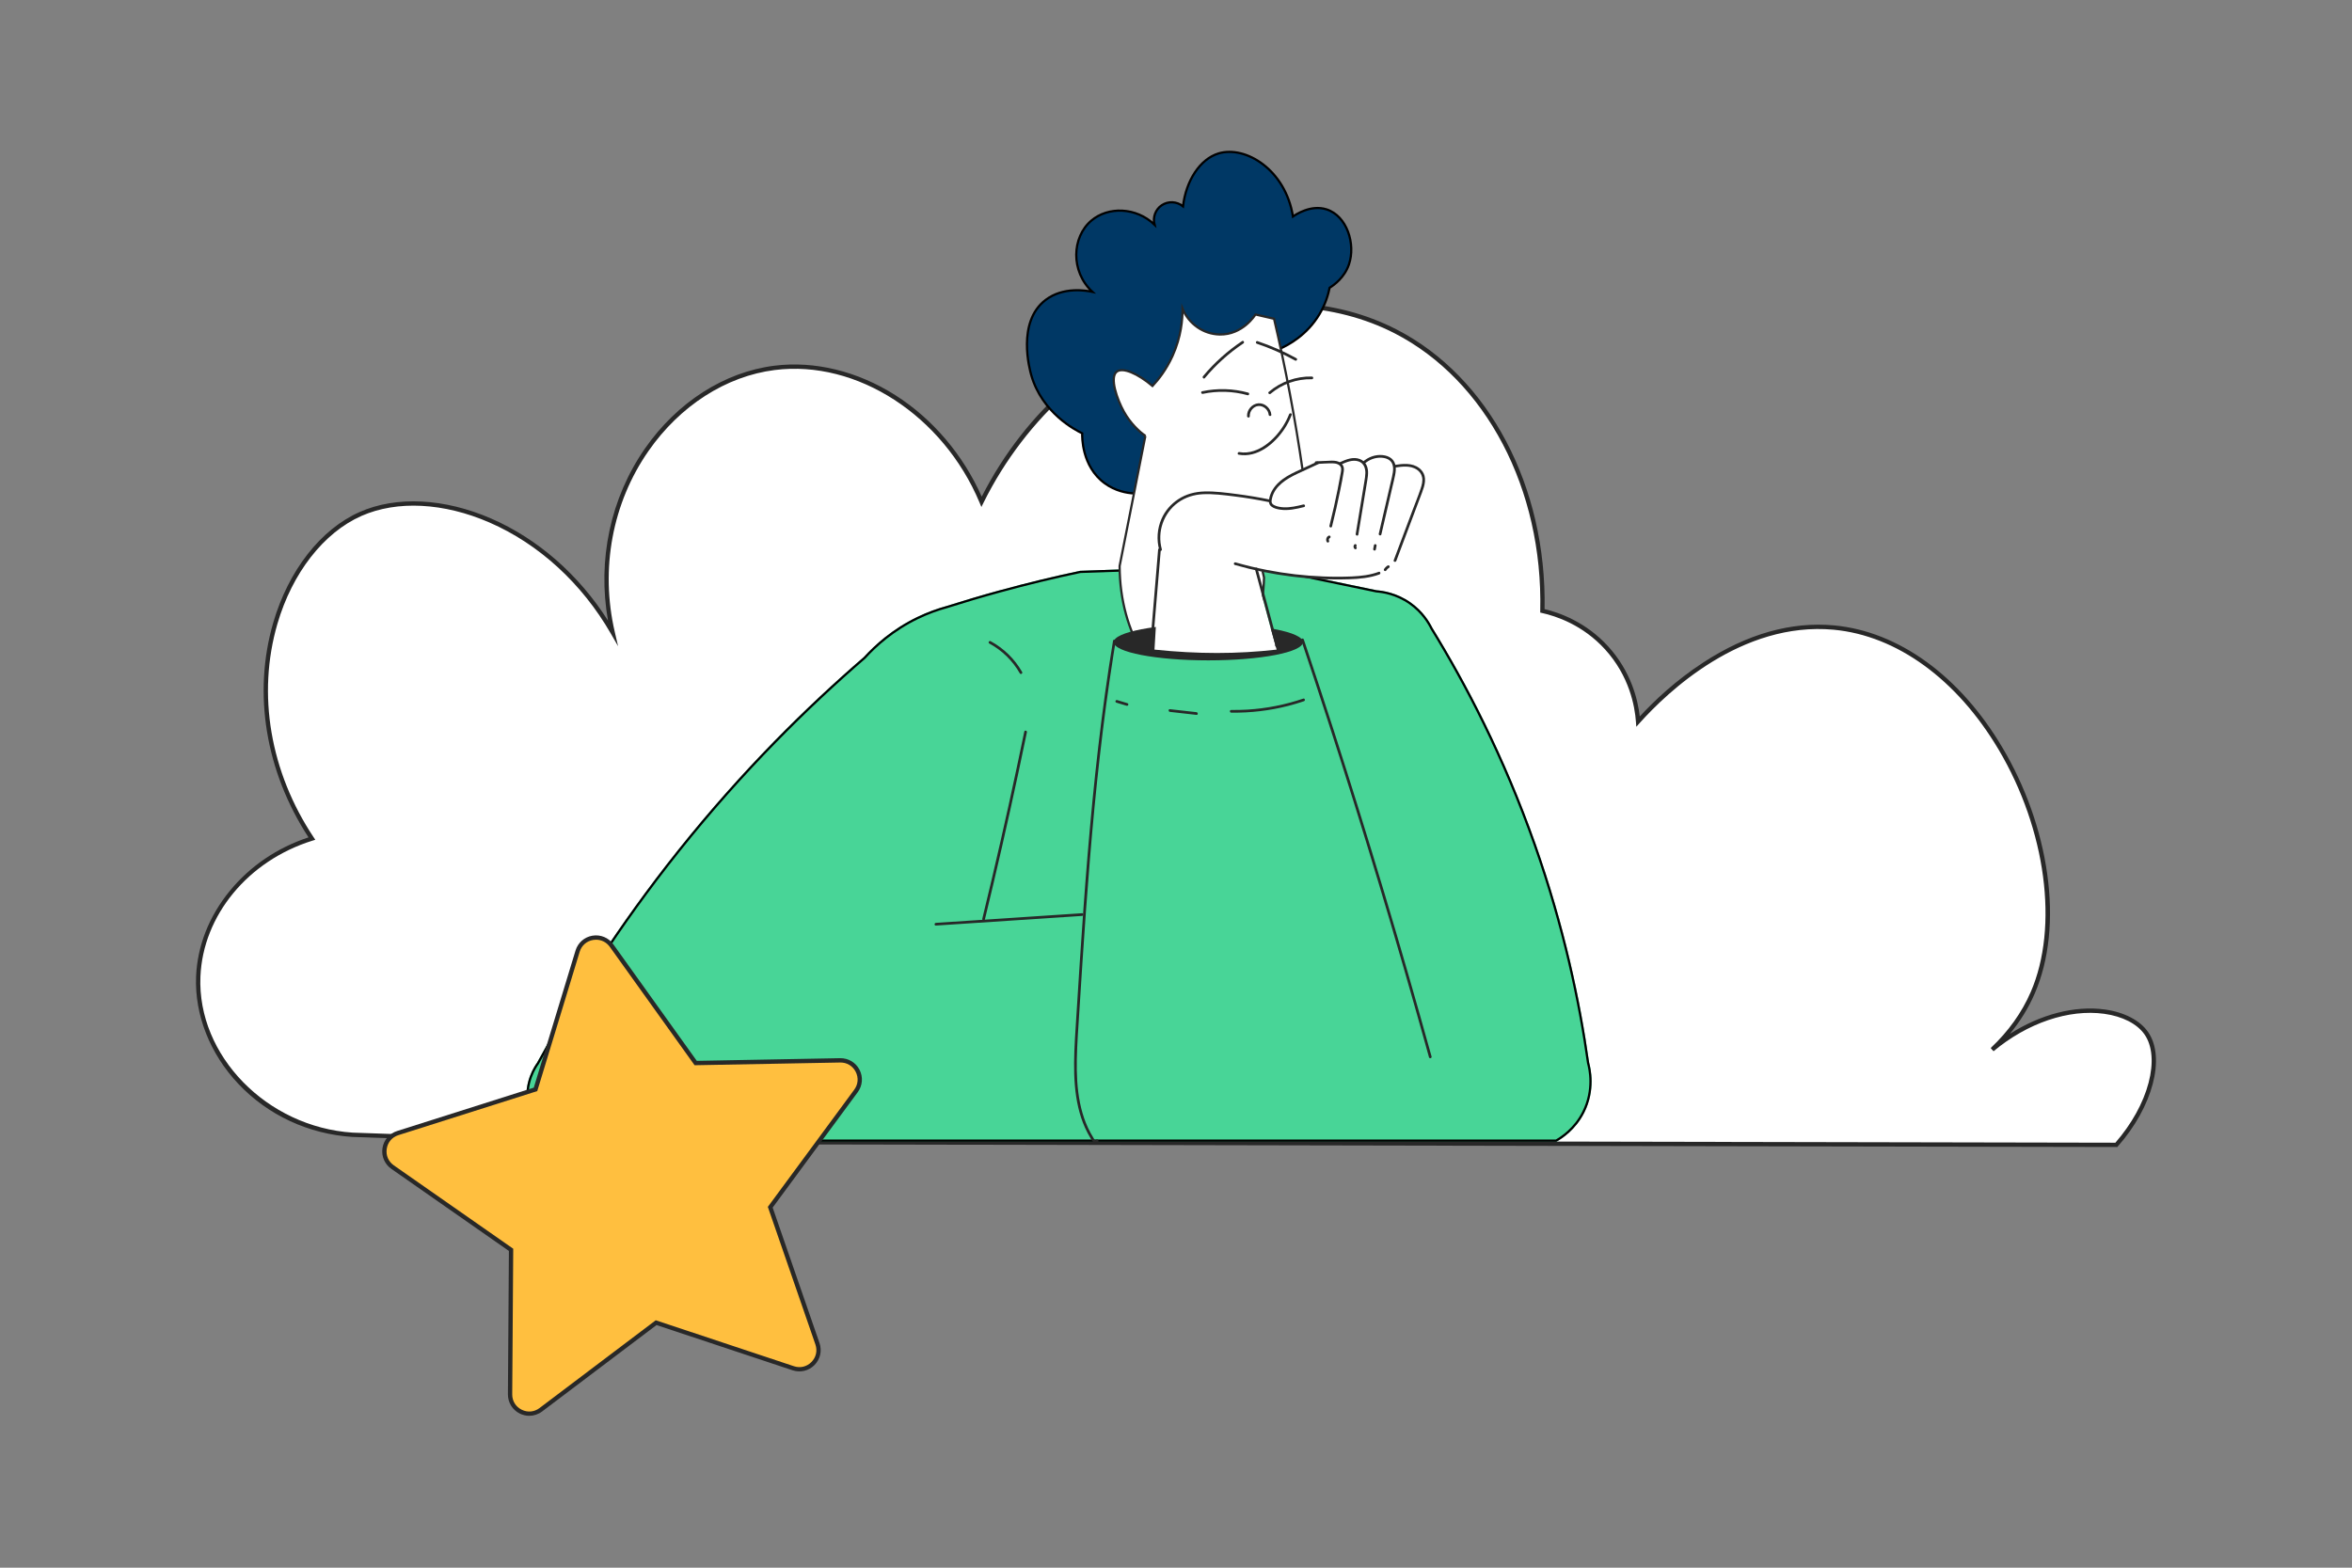 <?xml version="1.0" encoding="UTF-8"?>
<svg xmlns="http://www.w3.org/2000/svg" xmlns:xlink="http://www.w3.org/1999/xlink" id="_ÎÓÈ_1" viewBox="0 0 3000 2000">
  <rect x="0" y="0" width="3000" height="2000" fill="#808080" stroke="none"/>
  <defs>
    <style>.cls-1{fill:#282828;}.cls-1,.cls-2,.cls-3,.cls-4{stroke-width:0px;}.cls-5{clip-path:url(#clippath);}.cls-2{fill:none;}.cls-6{fill:#003865;}.cls-6,.cls-7,.cls-8,.cls-9{stroke-miterlimit:10;}.cls-6,.cls-8{stroke:#000;}.cls-6,.cls-9{stroke-width:2.83px;}.cls-3{fill:#ffbf3f;}.cls-7,.cls-4,.cls-9{fill:#fff;}.cls-7,.cls-9{stroke:#282828;}.cls-8{fill:#48d597;stroke-width:5.67px;}</style>
    <clipPath id="clippath">
      <path class="cls-2" d="M1377.64,728.22c-32.75,6.92-66.91,15.11-102.28,24.8-23.56,6.45-46.3,13.2-68.19,20.15-11.24,3.09-23.87,7.52-37.19,13.95-31.88,15.39-54.13,35.69-68.19,51.14-72.31,62.41-155.08,143.61-237.11,246.41-77.57,97.2-136,190.56-179.77,271.21-2.63,3.6-17.73,25.07-12.4,54.24,5.36,29.32,27.27,44.08,31,46.49h1281.66c7.25-4.1,24.56-15.21,35.64-37.19,14.62-29.01,8.09-56.53,6.2-63.54-11.05-78.3-31.08-173.85-68.19-278.96-39.85-112.88-88.24-205.16-131.73-275.86-3.49-7.05-11.65-21.14-27.9-32.55-17.8-12.5-35.53-14.9-43.39-15.5-52.18-10.85-104.35-21.7-156.53-32.55-73.87,2.58-147.74,5.17-221.62,7.75Z"></path>
    </clipPath>
  </defs>
  <path class="cls-7" d="M703.49,1456.61c-84.63-2.96-169.25-5.92-253.88-8.89-116.2-7.64-200.85-102.97-196.72-201.89,3.25-77.98,61.33-149.97,144.95-176.01-112.72-169.25-47.19-365.86,62.12-414.14,92.34-40.79,241.86,12.81,321.51,151.22-39.08-168.01,72.36-320.68,206.52-337.58,103.46-13.03,215.55,55.32,264.01,170.83,110.49-222.87,360.13-303.69,528.03-217.42,118.66,60.97,190.92,202.52,187.3,356.57,13.48,2.96,50.72,12.99,81.89,47.22,34.49,37.87,39.22,80.86,40.16,94.01,21.36-23.84,122.36-131.72,249.74-119.9,194.74,18.07,323.69,304.09,253.66,465.91-14.89,34.4-36.63,58.26-51.77,72.47,79.94-66.76,170.89-58.25,196.72-20.71,21.1,30.67,6.3,91.7-38.3,142.27-665.31-1.32-1330.63-2.64-1995.94-3.96Z"></path>
  <path class="cls-1" d="M2700.68,1463.32h-1.25s-1995.99-3.96-1995.99-3.96h-.05s-253.88-8.89-253.88-8.89c-56.02-3.68-107.62-27.68-145.39-67.58-36.35-38.39-56.02-88.4-53.99-137.18,1.63-39.04,16.48-76.77,42.96-109.11,25.88-31.62,60.55-55.18,100.44-68.3-54.86-84.15-71.27-183.82-44.98-274.01,19.36-66.42,60.59-119.19,110.28-141.13,46.79-20.67,107.92-17.6,167.73,8.4,59.45,25.85,111.86,71.78,149,130.25-13.72-77.24,3.11-156.48,47.12-219.65,41.15-59.08,101.28-97.56,164.96-105.58,51.29-6.46,106.15,6.9,154.46,37.62,47.52,30.22,86.44,76.03,110.1,129.43,28.25-55.34,65.8-103.4,111.65-142.89,44.47-38.3,94.51-66.77,148.74-84.62,46.35-15.25,93.18-21.84,139.22-19.59,46.82,2.29,90.38,13.64,129.48,33.73,117.82,60.54,191.78,200.43,188.84,356.83,18.98,4.48,52.79,16.44,81.12,47.55,29.12,31.97,37.82,67.66,40.29,89.39,18.01-19.52,45.73-45.96,81.45-69.16,55.83-36.26,111.81-52.07,166.38-47.01,82.32,7.64,160.58,64.43,214.73,155.81,29.48,49.74,49.2,105.28,57.05,160.61,8.16,57.5,2.68,110.52-15.84,153.32-7.91,18.28-18.54,35.49-31.74,51.43,39.01-24.93,82.65-36.43,121.08-31.17,24.91,3.41,45.08,13.93,55.35,28.85,22.48,32.66,5.92,95.28-38.51,145.65l-.82.94ZM703.5,1453.85l1994.69,3.96c20.61-23.62,35.64-50.76,42.37-76.53,6.6-25.25,4.79-47.06-5.09-61.41-9.39-13.65-28.18-23.31-51.56-26.51-45.14-6.19-97.9,11.67-141.12,47.77l-3.65-4.12c22.53-21.16,39.73-45.24,51.12-71.56,35.89-82.93,19.46-207.08-40.89-308.94-53.24-89.85-129.96-145.66-210.49-153.14-117.34-10.87-212.13,79.59-247.43,118.99l-4.34,4.84-.46-6.48c-1.42-19.87-8.43-58.3-39.45-92.35-28.45-31.23-62.61-42.47-80.44-46.38l-2.22-.49.05-2.27c3.64-155.21-69.29-294.19-185.81-354.06-76.03-39.07-172.42-44.1-264.46-13.81-110.74,36.45-205.45,120.28-259.85,230l-2.68,5.4-2.33-5.56c-46.65-111.2-156.49-182.34-261.13-169.17-62.13,7.83-120.86,45.46-161.12,103.26-46.11,66.19-61.8,150.37-43.05,230.96l4.22,18.15-9.29-16.15c-36.82-63.98-91.76-114.28-154.71-141.65-58.4-25.4-117.92-28.46-163.3-8.42-48.22,21.3-88.3,72.75-107.22,137.64-26.15,89.72-9.29,189.03,46.28,272.46l2.04,3.06-3.51,1.09c-82.28,25.63-139.75,95.35-143.02,173.49-4.2,100.69,84.71,191.83,194.15,199.03l253.74,8.88h-.04Z"></path>
  <g class="cls-5">
    <path class="cls-8" d="M1377.64,728.22c-32.75,6.92-66.91,15.11-102.28,24.8-23.56,6.45-46.3,13.2-68.19,20.15-11.24,3.09-23.87,7.52-37.19,13.95-31.88,15.39-54.13,35.69-68.19,51.14-72.31,62.41-155.08,143.61-237.11,246.41-77.57,97.2-136,190.56-179.77,271.21-2.63,3.6-17.73,25.07-12.4,54.24,5.36,29.32,27.27,44.08,31,46.49h1281.66c7.25-4.1,24.56-15.21,35.64-37.19,14.62-29.01,8.09-56.53,6.2-63.54-11.05-78.3-31.08-173.85-68.19-278.96-39.85-112.88-88.24-205.16-131.73-275.86-3.49-7.05-11.65-21.14-27.9-32.55-17.8-12.5-35.53-14.9-43.39-15.5-52.18-10.85-104.35-21.7-156.53-32.55-73.87,2.58-147.74,5.17-221.62,7.75Z"></path>
  </g>
  <path class="cls-6" d="M1445.3,629.44c-7.66-.53-22.38-2.7-36.36-12.99-29.51-21.71-28.72-59.69-28.57-63.63-8.65-4.21-51.01-25.91-64.93-74.02-2.11-7.29-18.74-67.94,18.18-96.1,22.61-17.24,51.85-12.05,59.74-10.39-28.21-26.21-26.22-69.81-1.3-90.91,21.41-18.12,56.96-17.28,80.52,5.19-2.47-9.37,1.2-19.29,9.09-24.67,8.25-5.63,19.41-5.13,27.27,1.3,3.76-32.65,21.66-60.4,45.45-67.53,34.21-10.25,85.26,20.73,94.8,80.52,3.58-2.51,22.83-15.49,42.86-9.09,26.03,8.31,37.36,44.24,28.57,70.13-5.73,16.87-18.91,26.26-24.67,29.87-1.82,9.03-5.43,21.11-12.99,33.76-16.16,27.05-40.11,39.48-50.65,44.15-62.34,61.47-124.67,122.94-187.01,184.41Z"></path>
  <path class="cls-9" d="M1460.91,556.23c-10.94,55.32-21.89,110.65-32.83,165.97.18,44.62,11.88,82.03,28.39,109.67,11.34,2.86,23.71,2.98,34.94,3.12,19.42.24,38.71.32,58.12,1.4,11.94.66,23.9,1.49,35.86,2.3,15.12-25.82,25.9-61.06,26.9-101.89-7.3-31.01-14.59-62.01-21.89-93.02,27.69,8.87,54.52,1.29,65.66-16.41,6.14-9.76,6.22-20.54,5.47-27.36-4.57-31.69-9.99-64.56-16.41-98.49-6.23-32.91-12.97-64.54-20.06-94.84l-23.71-5.47c-.66,1.09-16.43,26.05-45.6,25.53-20.6-.36-39.31-13.29-47.42-32.83.07,13.11-1.57,35.5-12.77,60.19-7.88,17.38-17.85,30.03-25.53,38.3-18.97-15.98-38-24.18-45.6-18.24-9.5,7.43.54,35.65,9.12,51.07,8.62,15.48,19.85,25.39,27.36,31.01Z"></path>
  <ellipse class="cls-1" cx="1541.23" cy="819.21" rx="120.64" ry="23.25"></ellipse>
  <path class="cls-4" d="M1472.56,828.76c2.56-39.34,5.12-88.23,7.68-127.57-1.31-5.84-5.07-25.99,6.29-44.69,13.48-22.2,42.75-33.3,72.63-26.54,20.95,2.1,41.9,4.19,62.85,6.28.34-2.45,1.16-6.35,3.49-10.48,3.25-5.75,7.76-8.95,11.17-11.17,15.13-9.88,39.68-21.03,42.6-22.35,3.77-1.3,10.22-2.94,18.16-2.09,4.57.49,8.36,1.66,11.17,2.79,1.78-1.57,6.62-5.4,13.97-6.28,9.02-1.09,15.67,3,17.46,4.19,1.44-1.59,6.54-6.83,14.66-7.68,8.58-.9,17.17,3.46,22.35,11.17,7.22-.23,14.43-.47,21.65-.7.99,0,9.15.07,14.66,6.98,5.59,7.02,3.72,15.13,3.49,16.06-12.8,32.12-25.61,64.25-38.41,96.37-2.62,3.2-7.13,7.93-13.97,11.87-7.24,4.18-13.97,5.68-18.16,6.28-24.46,3.49-54.25,5.61-87.99,3.49-21.33-1.34-40.67-4.15-57.71-7.56,8.53,29.76,19.21,71.86,27.74,101.61-50.59,5.76-100.54,5.76-155.79,0Z"></path>
  <path class="cls-1" d="M1659.69,816.7c11.51,34.28,22.85,68.62,34.01,103.02,11.16,34.4,22.13,68.85,32.93,103.37,10.85,34.68,21.51,69.42,31.99,104.21,10.43,34.62,20.68,69.3,30.75,104.03,10.07,34.73,19.96,69.51,29.66,104.35,1.22,4.38,2.43,8.75,3.65,13.13.59,2.13,3.91,1.23,3.32-.92-9.66-34.85-19.5-69.64-29.52-104.39s-20.23-69.44-30.61-104.07c-10.44-34.81-21.06-69.55-31.86-104.25-10.75-34.53-21.68-69-32.79-103.41-11.11-34.41-22.4-68.77-33.87-103.06-1.44-4.31-2.88-8.61-4.33-12.92-.7-2.09-4.03-1.19-3.32.92h0Z"></path>
  <path class="cls-1" d="M1419.71,817.37c-7.43,44.96-13.63,90.12-18.9,135.39-5.28,45.33-9.64,90.76-13.43,136.24-3.81,45.71-7.03,91.47-10.02,137.25-1.49,22.78-2.92,45.57-4.34,68.35-1.27,20.4-2.83,40.82-3,61.26-.15,19.09.97,38.37,5.31,57.01,2.06,8.84,4.88,17.49,8.59,25.77,1.97,4.4,4.2,8.69,6.69,12.83,1.67,2.78,3.22,6.32,6.81,6.78,2.2.28,4.33-1,3.51-3.44-.7-2.09-4.03-1.19-3.32.92.1-.14.21-.28.31-.42.45-.36.43-.52-.06-.48-.02-.05-1.04-.33-1.17-.42-.94-.67-1.7-2.38-2.29-3.33-1.19-1.91-2.32-3.86-3.4-5.84-2.22-4.09-4.21-8.32-5.94-12.65-3.32-8.3-5.75-16.94-7.51-25.69-3.68-18.35-4.38-37.18-4.03-55.84.37-19.68,1.87-39.33,3.09-58.96,1.37-21.95,2.75-43.9,4.18-65.84,2.84-43.48,5.89-86.94,9.45-130.36,3.57-43.61,7.66-87.18,12.57-130.66,4.93-43.73,10.7-87.36,17.6-130.83.85-5.38,1.73-10.75,2.61-16.12.36-2.17-2.96-3.1-3.32-.92h0Z"></path>
  <path class="cls-1" d="M1424.01,896.45c4.34,1.31,8.68,2.62,13.03,3.93.89.27,1.88-.32,2.12-1.2.25-.92-.31-1.85-1.2-2.12-4.34-1.31-8.68-2.62-13.03-3.93-.89-.27-1.88.32-2.12,1.2-.25.92.31,1.85,1.2,2.12h0Z"></path>
  <path class="cls-1" d="M1492.24,908.2c11.3,1.27,22.6,2.54,33.89,3.82,2.2.25,2.18-3.2,0-3.44-11.3-1.27-22.6-2.54-33.89-3.82-2.2-.25-2.18,3.2,0,3.44h0Z"></path>
  <path class="cls-1" d="M1570.41,909.18c24.51.37,49.07-2.53,72.81-8.63,6.74-1.73,13.41-3.73,20-5.97,2.09-.71,1.19-4.04-.92-3.32-23.03,7.83-47.07,12.59-71.35,14.04-6.84.41-13.69.55-20.54.44-2.22-.03-2.22,3.41,0,3.44h0Z"></path>
  <path class="cls-1" d="M1306.5,933.34c-6.44,31.24-13.09,62.44-19.95,93.59-6.82,30.93-13.84,61.81-21.08,92.64-4.11,17.52-8.3,35.03-12.54,52.52-.52,2.15,2.8,3.07,3.32.92,7.53-31,14.85-62.04,21.95-93.14,7.05-30.87,13.89-61.8,20.53-92.77,3.77-17.6,7.47-35.22,11.1-52.85.45-2.16-2.87-3.09-3.32-.92h0Z"></path>
  <path class="cls-1" d="M1261.85,820.97c16.24,8.77,29.78,21.99,38.91,38.03,1.1,1.93,4.07.19,2.97-1.74-9.41-16.52-23.42-30.23-40.15-39.26-1.95-1.05-3.69,1.92-1.74,2.97h0Z"></path>
  <path class="cls-1" d="M1193.74,1180.8c24.21-1.6,48.43-3.2,72.64-4.8,24.21-1.6,48.43-3.2,72.64-4.8,13.71-.9,27.41-1.81,41.12-2.71,2.2-.15,2.22-3.59,0-3.44-24.21,1.6-48.43,3.2-72.64,4.8-24.21,1.6-48.43,3.2-72.64,4.8-13.71.9-27.41,1.81-41.12,2.71-2.2.15-2.22,3.59,0,3.44h0Z"></path>
  <path class="cls-1" d="M1481.94,700.75c-6.14-22.06,2.13-46.27,20.78-59.64,9.31-6.68,20.14-10.04,31.54-10.6,13.04-.64,26.29,1.12,39.21,2.69,15.17,1.85,30.25,4.34,45.22,7.42,2.16.44,3.09-2.87.92-3.32-13.84-2.85-27.77-5.18-41.78-7-13.61-1.77-27.55-3.66-41.31-3.33-12.04.3-23.71,3.25-33.81,9.96-9.23,6.13-16.77,14.79-21.22,24.96-5.46,12.48-6.52,26.64-2.87,39.77.59,2.13,3.92,1.23,3.32-.92h0Z"></path>
  <path class="cls-1" d="M1679.94,589.02c-8.99,4.16-18.01,8.24-26.95,12.49-7.94,3.78-15.84,8.03-22.26,14.13-5.63,5.35-10.23,12.23-11.76,19.95-.76,3.85-.77,7.77,2.49,10.47,3.07,2.54,7.46,3.55,11.31,4.13,10.28,1.54,20.63-.81,30.57-3.29,2.15-.54,1.24-3.86-.92-3.32-8.14,2.03-16.46,3.98-24.91,3.63-3.96-.17-8.23-.82-11.84-2.55-1.53-.73-3.04-1.77-3.55-3.47-.53-1.8-.01-3.95.41-5.73,3.67-15.56,18.54-24.45,31.93-30.84,9.03-4.31,18.15-8.43,27.23-12.62,2.01-.93.26-3.9-1.74-2.97h0Z"></path>
  <path class="cls-1" d="M1678.69,591.93c7.24-.29,14.61-1.01,21.85-.77,2.98.1,6.17.72,8.36,2.91,2.54,2.54,1.85,5.93,1.29,9.12-2.58,14.49-5.49,28.93-8.71,43.3-1.82,8.11-3.75,16.2-5.78,24.27-.54,2.15,2.78,3.07,3.32.92,3.89-15.48,7.41-31.05,10.55-46.7,1.55-7.75,3.21-15.53,4.37-23.35.47-3.17.35-6.28-1.67-8.92-1.84-2.4-4.64-3.89-7.56-4.51-4.11-.88-8.42-.41-12.57-.24-4.48.18-8.96.36-13.44.54-2.21.09-2.22,3.53,0,3.44h0Z"></path>
  <path class="cls-1" d="M1710.83,592.56c6.73-3.01,14.28-6.31,21.72-3.99,6.78,2.11,9.1,8.44,8.99,15.01-.06,3.54-.66,7.02-1.23,10.5-.71,4.29-1.42,8.58-2.13,12.88-1.4,8.47-2.8,16.94-4.2,25.41-1.59,9.6-3.17,19.2-4.76,28.8-.36,2.17,2.96,3.1,3.32.92,3.08-18.64,6.16-37.27,9.23-55.91.76-4.57,1.53-9.15,2.27-13.73.57-3.53,1.06-7.12.92-10.7-.28-7.08-3.47-13.38-10.3-16.07-8.64-3.4-17.66.38-25.57,3.92-2.02.9-.27,3.87,1.74,2.97h0Z"></path>
  <path class="cls-1" d="M1740.6,591.68c5.8-5.32,13.65-8.18,21.53-7.75,3.68.2,7.61,1.15,10.5,3.55,2.86,2.37,4.1,5.87,4.28,9.49.18,3.79-.55,7.55-1.38,11.23-1.05,4.63-2.15,9.26-3.23,13.89-2.12,9.14-4.25,18.27-6.37,27.41-2.43,10.47-4.87,20.95-7.3,31.42-.5,2.16,2.82,3.08,3.32.92,4.71-20.28,9.43-40.56,14.14-60.84,1.12-4.82,2.36-9.64,3.32-14.5.76-3.81,1.27-7.72.75-11.59-.52-3.88-2.23-7.52-5.29-10.04-3.14-2.58-7.11-3.81-11.1-4.25-9.29-1.02-18.75,2.34-25.6,8.63-1.64,1.5.8,3.93,2.44,2.44h0Z"></path>
  <path class="cls-1" d="M1779.29,596.54c9.24-1.42,19.54-2.85,27.82,2.58,3.53,2.31,6.06,5.76,6.84,9.94.87,4.63-.36,9.44-1.81,13.82-3.22,9.77-7.19,19.34-10.81,28.97-3.7,9.83-7.4,19.67-11.1,29.5-4.18,11.12-8.37,22.23-12.55,33.35-.78,2.08,2.55,2.97,3.32.92,7.96-21.16,15.93-42.32,23.89-63.49,2.01-5.34,4.02-10.69,6.03-16.03,1.82-4.85,3.84-9.67,5.27-14.65,1.33-4.65,2.08-9.69.82-14.44-1.05-3.97-3.5-7.35-6.74-9.83-9.2-7.07-21.18-5.6-31.9-3.95-2.18.34-1.26,3.65.92,3.32h0Z"></path>
  <path class="cls-1" d="M1694.59,683.46c-2.82,1.35-3.85,5.16-2.39,7.84.43.79,1.59,1.11,2.36.62.8-.52,1.08-1.51.62-2.36-.06-.1-.11-.21-.16-.31.06.14.12.27.17.41-.13-.3-.21-.61-.26-.93.02.15.04.31.06.46-.05-.37-.05-.74,0-1.11-.02.15-.04.31-.06.46.05-.37.15-.73.29-1.08-.06.14-.12.27-.17.41.15-.34.33-.67.56-.96-.09.12-.18.23-.27.35.2-.26.43-.48.68-.69-.12.09-.23.18-.35.27.21-.15.42-.29.65-.4.37-.18.69-.65.79-1.03.11-.41.06-.96-.17-1.33-.54-.84-1.48-1.03-2.36-.62h0Z"></path>
  <path class="cls-1" d="M1727.48,694.67c-.41.45-.67.9-.87,1.47-.05.15-.09.3-.11.46-.04.29-.09.58-.08.87.04,1.02.43,2.05,1.19,2.75.33.31.76.5,1.22.5.42,0,.93-.19,1.22-.5.3-.33.52-.76.5-1.22-.02-.45-.17-.91-.5-1.22-.08-.07-.15-.15-.22-.24.09.12.18.23.27.35-.12-.15-.21-.32-.29-.49.06.14.12.27.17.41-.08-.19-.13-.39-.16-.59.02.15.04.31.06.46-.02-.21-.02-.41,0-.62-.02.15-.04.31-.06.46.03-.2.08-.4.16-.59-.06.14-.12.27-.17.41.07-.15.15-.29.24-.42-.09.12-.18.23-.27.35.04-.05.09-.11.13-.16.31-.33.5-.76.5-1.22,0-.42-.19-.93-.5-1.22-.33-.3-.76-.52-1.22-.5-.45.02-.91.17-1.22.5h0Z"></path>
  <path class="cls-1" d="M1752.46,695.46c-.3,1.58-.59,3.16-.89,4.75-.09.46-.07.91.17,1.33.21.36.62.7,1.03.79.44.1.94.08,1.33-.17.36-.23.71-.59.79-1.03.3-1.58.59-3.16.89-4.75.09-.46.07-.91-.17-1.33-.21-.36-.62-.7-1.03-.79-.44-.1-.94-.08-1.33.17-.36.23-.71.59-.79,1.03h0Z"></path>
  <path class="cls-1" d="M1575.02,720.79c23.58,6.76,47.66,11.67,72,14.73,24.37,3.06,49,4.24,73.55,3.47,13.16-.42,26.5-1.54,38.93-6.16,2.06-.77,1.17-4.1-.92-3.32-10.96,4.08-22.6,5.39-34.22,5.9-12.1.53-24.23.49-36.33.02-24.2-.92-48.32-3.71-72.09-8.34-13.47-2.62-26.82-5.84-40.01-9.62-2.13-.61-3.05,2.71-.92,3.32h0Z"></path>
  <path class="cls-1" d="M1768.31,727.74c.2-.32.42-.63.65-.92-.09.12-.18.23-.27.35.66-.84,1.41-1.6,2.26-2.25-.12.09-.23.18-.35.27.35-.27.72-.52,1.1-.76.37-.23.67-.6.79-1.03.11-.41.06-.96-.17-1.33-.24-.37-.59-.69-1.03-.79-.45-.1-.93-.07-1.33.17-1.86,1.15-3.44,2.71-4.62,4.55-.49.76-.18,1.93.62,2.36.85.45,1.83.19,2.36-.62h0Z"></path>
  <path class="cls-1" d="M1600.74,726.37c6.81,25.34,13.62,50.68,20.44,76.03.98,3.64,1.95,7.27,2.93,10.91.47,1.76.95,3.53,1.42,5.29.24.88.47,1.76.71,2.64.21.76.81,1.93.72,2.7.73-.55,1.45-1.11,2.18-1.66.23.29.47.57.7.86-.11-2.21-3.56-2.22-3.44,0,.06,1.07.65,2.27,1.83,2.46,1.19.2,2.04-.47,2.18-1.66.14-1.22-.61-2.78-.93-3.95-.44-1.65-.89-3.31-1.33-4.96-.86-3.2-1.72-6.39-2.58-9.59-1.75-6.5-3.49-13-5.24-19.5-3.47-12.89-6.93-25.78-10.4-38.67-1.95-7.27-3.91-14.54-5.86-21.82-.57-2.14-3.9-1.23-3.32.92h0Z"></path>
  <path class="cls-1" d="M1477.19,701.18c-2.63,31.51-5.26,63.01-7.89,94.52-.74,8.9-1.49,17.81-2.23,26.71-.18,2.21,3.26,2.2,3.44,0,2.63-31.51,5.26-63.01,7.89-94.52.74-8.9,1.49-17.81,2.23-26.71.18-2.21-3.26-2.2-3.44,0h0Z"></path>
  <path class="cls-1" d="M1594.11,531.03c-.37-6.26,4.63-12.59,11.05-13.07,6.32-.47,12.49,4.78,13.02,11.1.18,2.19,3.63,2.21,3.44,0-.68-8.1-8.16-15.14-16.47-14.55-8.21.59-14.98,8.3-14.49,16.51.13,2.2,3.57,2.22,3.44,0h0Z"></path>
  <path class="cls-1" d="M1620.72,502.37c14.53-12.41,33.53-19.05,52.62-18.56,2.22.06,2.22-3.39,0-3.44-20.03-.52-39.83,6.57-55.05,19.56-1.69,1.44.76,3.87,2.44,2.44h0Z"></path>
  <path class="cls-1" d="M1592.11,500.87c-19.14-5.29-39.37-5.86-58.79-1.73-2.17.46-1.25,3.78.92,3.32,18.82-4.01,38.42-3.4,56.96,1.73,2.14.59,3.05-2.73.92-3.32h0Z"></path>
  <path class="cls-1" d="M1536.86,482.36c14.18-17,30.73-31.94,49.14-44.24,1.83-1.23.11-4.21-1.74-2.97-18.65,12.46-35.47,27.55-49.84,44.78-1.41,1.69,1.01,4.14,2.44,2.44h0Z"></path>
  <path class="cls-1" d="M1603.13,438.54c16.87,5.66,33.18,12.83,48.76,21.43,1.94,1.07,3.68-1.9,1.74-2.97-15.83-8.73-32.44-16.02-49.58-21.78-2.11-.71-3.01,2.62-.92,3.32h0Z"></path>
  <path class="cls-1" d="M1579.9,580.08c24.04,4.44,45.97-14.12,58.43-32.81,3.75-5.62,6.83-11.64,9.3-17.93.81-2.06-2.52-2.96-3.32-.92-4.09,10.4-10.14,20.03-17.73,28.23-7.54,8.13-16.72,15.19-27.37,18.64-5.94,1.92-12.23,2.6-18.39,1.46-2.17-.4-3.1,2.92-.92,3.32h0Z"></path>
  <path class="cls-3" d="M780.08,1206.34l107.3,149.85,184.28-3.44c20.3-.38,32.22,22.68,20.17,39.02l-109.36,148.36,60.22,174.2c6.63,19.19-11.61,37.65-30.88,31.24l-174.89-58.16-147.06,111.1c-16.2,12.24-39.4.59-39.26-19.71l1.27-184.31-151.11-105.53c-16.64-11.62-12.73-37.29,6.62-43.43l175.68-55.74,53.67-176.32c5.91-19.42,31.53-23.63,43.35-7.13Z"></path>
  <path class="cls-1" d="M675.12,1806.24c-4.16,0-8.36-.97-12.26-2.93-9.34-4.69-15.09-14.09-15.02-24.54l1.26-182.86-149.92-104.7c-8.57-5.98-12.91-16.12-11.34-26.44,1.57-10.33,8.74-18.71,18.7-21.87l174.3-55.31,53.25-174.94c3.04-10,11.34-17.26,21.65-18.95,10.31-1.69,20.49,2.53,26.57,11.02l106.46,148.68,182.83-3.41c10.42-.14,19.92,5.45,24.71,14.73,4.8,9.28,3.93,20.27-2.27,28.68l-108.5,147.19,59.74,172.83c3.41,9.87.97,20.62-6.37,28.05-7.34,7.43-18.06,10-27.98,6.7l-173.52-57.71-145.91,110.23c-4.85,3.66-10.6,5.54-16.39,5.54ZM760.36,1198.84c-1.22,0-2.46.1-3.72.31-8.35,1.37-14.8,7.03-17.27,15.12l-54.1,177.71-177.06,56.18c-8.07,2.56-13.64,9.08-14.92,17.45-1.27,8.36,2.11,16.25,9.04,21.1l152.29,106.36v1.45s-1.28,184.31-1.28,184.31c-.06,8.46,4.42,15.78,11.98,19.58,7.56,3.8,16.11,3.02,22.86-2.08l148.22-111.97,1.37.46,174.89,58.16c8.03,2.67,16.37.67,22.32-5.35,5.95-6.02,7.85-14.39,5.08-22.38l-60.69-175.56.86-1.17,109.36-148.36c5.02-6.81,5.7-15.36,1.81-22.88-3.89-7.51-11.23-11.9-19.72-11.75l-185.73,3.47-108.15-151.03c-4.19-5.85-10.54-9.1-17.48-9.1Z"></path>
</svg>
